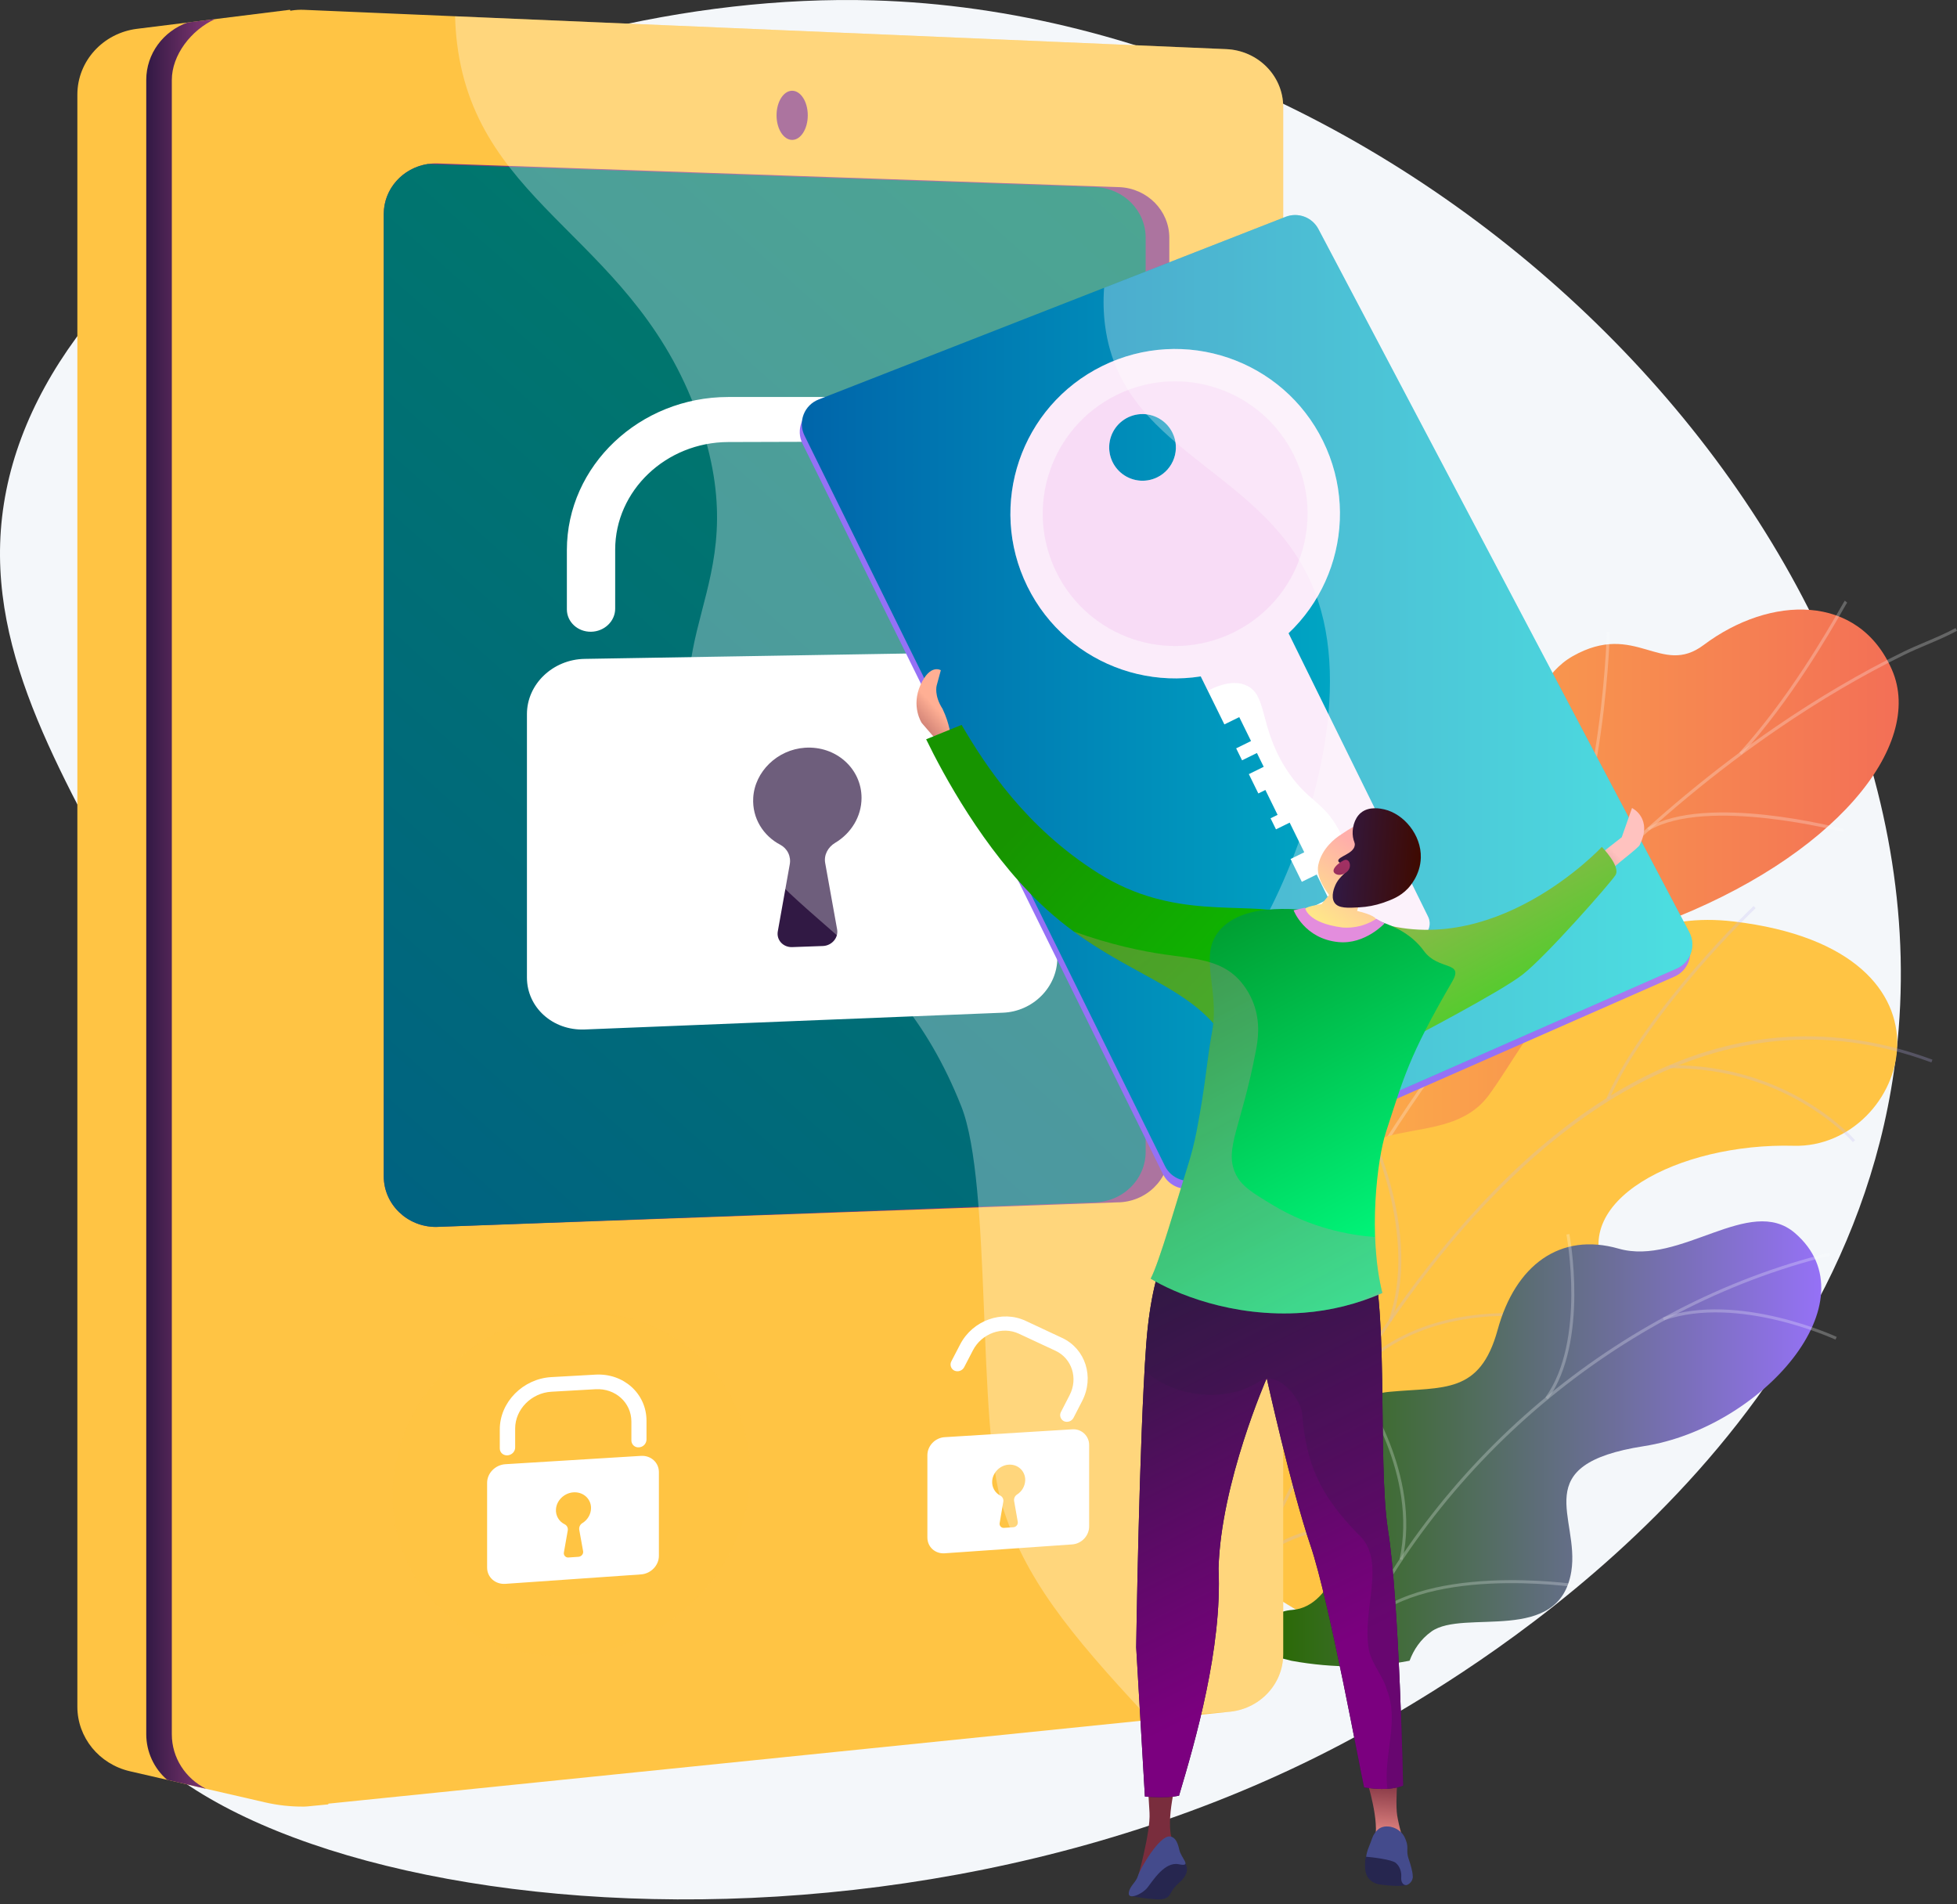 <svg width="258" height="251" viewBox="0 0 258 251" fill="none" xmlns="http://www.w3.org/2000/svg">
<rect x="0" y="0" width="258" height="251" fill="#333333" stroke="none"/>
<path d="M115.144 0.05C66.513 -1.347 8.393 26.962 0.83 64.629C-6.768 102.464 40.592 130.085 29.049 180.135C23.374 204.739 9.281 209.543 13.27 221.855C22.764 251.164 116.145 265.769 183.087 226.443C194.182 219.927 243.973 190.675 249.999 138.794C257.796 71.632 188.107 2.146 115.144 0.05Z" fill="#F4F7FA"/>
<path d="M177.741 183.822C178.955 190.129 175.05 195.167 171.706 198.379C171.133 198.24 170.762 198.316 170.149 198.313C164.622 198.285 162.337 197.033 156.942 196.099C155.779 195.898 152.605 194.207 151.354 193.425L149.046 191.928C149.046 191.928 147.986 177.055 155.973 175.006C163.961 172.956 164.669 158.593 165.937 150.979C169.376 130.323 190.825 137.606 197.367 111.411C199.108 104.444 200.095 90.576 207.354 86.487C215.625 81.827 218.971 89.246 224.593 85.028C233.379 78.436 245.039 78.184 249.433 88.308C253.77 98.3 241.805 113.07 219.055 121.677C203.435 129.701 202.398 133.007 201.375 141.432C200.659 147.334 202.413 163.609 193.155 167.633C183.897 171.657 176.354 176.608 177.741 183.822Z" fill="url(#paint0_linear)"/>
<g style="mix-blend-mode:soft-light" opacity="0.5">
<g style="mix-blend-mode:soft-light" opacity="0.5">
<path d="M159.648 196.996L159.273 196.852C160.134 194.616 161.03 192.381 161.935 190.192C168.639 173.999 176.614 159.019 185.637 145.667C193.283 134.352 201.786 124.046 210.911 115.033C218.248 107.79 226.032 101.331 234.031 95.848C239.657 91.995 245.334 88.659 250.906 85.932C251.877 85.457 252.897 85.025 253.883 84.607C255.196 84.051 256.554 83.475 257.808 82.792L258 83.15C256.73 83.842 255.362 84.421 254.039 84.981C253.055 85.397 252.044 85.827 251.087 86.297C245.533 89.015 239.872 92.342 234.266 96.185C226.283 101.653 218.523 108.092 211.202 115.321C202.095 124.315 193.609 134.601 185.978 145.893C176.97 159.223 169.009 174.18 162.315 190.346C161.406 192.53 160.512 194.768 159.648 196.996Z" fill="#FCFDFE"/>
</g>
<g style="mix-blend-mode:soft-light" opacity="0.5">
<path d="M200.547 126.743L200.234 126.489C211.109 113.116 211.826 83.592 211.833 83.299L212.234 83.307C212.226 83.601 211.51 113.261 200.547 126.743Z" fill="#FCFDFE"/>
</g>
<g style="mix-blend-mode:soft-light" opacity="0.5">
<path d="M173.408 166.822L173.069 166.607C179.395 156.653 201.812 153.327 202.038 153.294L202.095 153.692C201.871 153.725 179.636 157.024 173.408 166.822Z" fill="#FCFDFE"/>
</g>
<g style="mix-blend-mode:soft-light" opacity="0.5">
<path d="M170.307 172.779L169.935 172.627C172.85 165.502 173.016 154.229 170.403 140.882C170.271 140.212 170.271 140.212 170.299 140.141L170.673 140.288L170.486 140.214H170.686C170.686 140.26 170.739 140.514 170.797 140.807C173.425 154.229 173.251 165.582 170.307 172.779Z" fill="#FCFDFE"/>
</g>
<g style="mix-blend-mode:soft-light" opacity="0.5">
<path d="M161.277 192.946L160.964 192.693C166.287 186.092 178.869 186.091 178.995 186.092V186.494C178.869 186.493 166.478 186.496 161.277 192.946Z" fill="#FCFDFE"/>
</g>
<g style="mix-blend-mode:soft-light" opacity="0.5">
<path d="M159.052 196.881C159.192 190.046 157.373 182.946 153.492 175.178L153.85 175C157.761 182.828 159.593 189.988 159.452 196.89L159.052 196.881Z" fill="#FCFDFE"/>
</g>
<g style="mix-blend-mode:soft-light" opacity="0.5">
<path d="M229.598 99.488L229.301 99.219C235.758 92.118 240.903 83.162 242.592 80.22C243.001 79.505 243.146 79.258 243.212 79.179L243.52 79.437C243.47 79.498 243.237 79.904 242.941 80.42C241.246 83.372 236.088 92.356 229.598 99.488Z" fill="#FCFDFE"/>
</g>
<g style="mix-blend-mode:soft-light" opacity="0.5">
<path d="M217.385 109.477L217.181 109.132C224.932 104.553 242.358 109.091 243.096 109.287L242.993 109.675C242.813 109.631 224.992 104.981 217.385 109.477Z" fill="#FCFDFE"/>
</g>
</g>
<path d="M157.792 204.225L173.664 213.897C173.664 213.897 181.616 207.579 181.229 199.465C180.44 182.911 195.001 183.375 201.13 182.654C210.372 181.572 216.986 176.931 211.963 168.243C206.281 158.414 221.319 150.633 236.497 151.035C251.35 151.429 260.621 125.269 228.552 121.466C209.405 119.196 202.069 136.489 196.29 144.344C190.511 152.199 177.75 145.365 175.794 158.069C174.125 168.921 177.13 179.408 168.271 182.17C159.411 184.932 154.803 191.273 157.792 204.225Z" fill="url(#paint1_linear)"/>
<g style="mix-blend-mode:soft-light" opacity="0.5">
<g style="mix-blend-mode:soft-light" opacity="0.5">
<path d="M163.764 209.884L164.13 210.024C164.219 209.797 173.012 187.116 188.514 167.26C202.797 148.966 225.86 129.397 254.625 140.051L254.762 139.683C241.956 134.944 229.198 135.689 216.84 141.907C206.969 146.875 197.335 155.326 188.2 167.025C172.663 186.927 163.85 209.656 163.764 209.884Z" fill="#BEB8F2"/>
</g>
<g style="mix-blend-mode:soft-light" opacity="0.5">
<path d="M211.788 144.729L212.146 144.89C217.514 132.988 231.316 119.843 231.455 119.712L231.186 119.427C231.046 119.557 217.189 132.758 211.788 144.729Z" fill="#BEB8F2"/>
</g>
<g style="mix-blend-mode:soft-light" opacity="0.5">
<path d="M220.136 140.811C235.704 140.659 244.186 150.451 244.27 150.551L244.57 150.297C244.481 150.197 235.891 140.265 220.133 140.418L220.136 140.811Z" fill="#BEB8F2"/>
</g>
<g style="mix-blend-mode:soft-light" opacity="0.5">
<path d="M179.088 180.793C192.466 167.285 216.318 176.501 216.542 176.613L216.736 176.273C216.526 176.145 192.306 166.889 178.809 180.518L179.088 180.793Z" fill="#BEB8F2"/>
</g>
<g style="mix-blend-mode:soft-light" opacity="0.5">
<path d="M183.065 174.039L183.435 174.171C187.508 162.746 180.759 149.065 180.691 148.928L180.34 149.107C180.408 149.239 187.083 162.774 183.065 174.039Z" fill="#BEB8F2"/>
</g>
<g style="mix-blend-mode:soft-light" opacity="0.5">
<path d="M165.593 206.485C169.825 200.633 181.573 201.12 181.692 201.12L181.709 200.728C181.219 200.705 169.631 200.229 165.274 206.254L165.593 206.485Z" fill="#BEB8F2"/>
</g>
<g style="mix-blend-mode:soft-light" opacity="0.5">
<path d="M167.603 201.086L167.968 201.231C170.078 195.926 166.075 186.145 164.76 182.931C164.575 182.477 164.414 182.085 164.402 182.009L164.016 182.08C164.035 182.186 164.141 182.447 164.399 183.08C165.7 186.258 169.655 195.928 167.603 201.086Z" fill="#BEB8F2"/>
</g>
</g>
<path d="M185.832 218.912L185.602 218.956C181.066 219.818 175.956 219.959 170.248 218.92L166.953 218.078C166.604 215.248 166.779 212.495 170.373 212.216C175.954 211.783 178.076 202.597 177.345 199.027C176.44 194.608 174.544 184.272 183.161 183.468C190.334 182.798 195.101 183.831 197.441 175.293C199.782 166.755 205.673 162.386 213.397 164.595C221.529 166.92 230.671 157.408 236.635 162.538C247.026 171.481 232.234 188.214 216.717 190.631C201.2 193.048 208.298 199.984 207.154 207.137C205.591 216.904 192.981 212.018 188.711 215.064C187.264 216.101 186.369 217.474 185.832 218.912Z" fill="url(#paint2_linear)"/>
<g style="mix-blend-mode:soft-light" opacity="0.5">
<g style="mix-blend-mode:soft-light" opacity="0.5">
<path d="M177.244 219.595L176.879 219.435C188.637 192.787 213.278 171.978 241.183 165.122L241.279 165.508C213.491 172.336 188.954 193.062 177.244 219.595Z" fill="#FCFDFE"/>
</g>
<g style="mix-blend-mode:soft-light" opacity="0.5">
<path d="M184.9 205.617L184.51 205.527C186.971 194.35 179.315 183.53 179.238 183.423L179.561 183.191C179.64 183.304 187.399 194.264 184.9 205.617Z" fill="#FCFDFE"/>
</g>
<g style="mix-blend-mode:soft-light" opacity="0.5">
<path d="M179.541 214.753L179.238 214.493C186.818 205.704 207.73 208.824 207.941 208.859L207.88 209.253C207.671 209.217 186.976 206.131 179.541 214.753Z" fill="#FCFDFE"/>
</g>
<g style="mix-blend-mode:soft-light" opacity="0.5">
<path d="M204.056 184.445L203.733 184.212C209.129 176.752 206.537 162.878 206.507 162.738L206.898 162.663C206.928 162.803 209.552 176.848 204.056 184.445Z" fill="#FCFDFE"/>
</g>
<g style="mix-blend-mode:soft-light" opacity="0.5">
<path d="M219.362 174.05L219.231 173.674C229.144 170.23 242.015 176.168 242.144 176.229L241.975 176.587C241.848 176.529 229.121 170.661 219.362 174.05Z" fill="#FCFDFE"/>
</g>
</g>
<path d="M10.199 12.47V224.978C10.199 229.029 13.069 232.549 17.134 233.486L34.934 237.583C36.628 237.973 38.363 238.161 40.102 238.143C40.239 238.143 40.371 238.133 40.511 238.119L43.275 237.851L59.982 59.276L38.23 1.287L18.073 3.797C13.57 4.356 10.199 8.071 10.199 12.47Z" fill="url(#paint3_linear)"/>
<path d="M31.874 8.904V230.464C31.874 234.888 35.748 238.381 40.299 238.06L161.882 225.66C165.988 225.371 169.169 222.057 169.169 218.059V14.085C169.169 10.009 165.859 6.655 161.654 6.476L40.075 1.295C35.609 1.104 31.874 4.567 31.874 8.904Z" fill="url(#paint4_linear)"/>
<path d="M22.653 228.621V10.537C22.653 7.269 25.195 3.952 28.352 2.516L24.74 2.963C21.519 4.107 19.282 7.091 19.282 10.534V228.621C19.286 229.758 19.533 230.881 20.008 231.915C20.482 232.948 21.172 233.868 22.033 234.612L27.161 235.793C24.446 234.435 22.653 231.697 22.653 228.621Z" fill="url(#paint5_linear)"/>
<path d="M50.592 28.214V155.058C50.592 158.745 53.674 161.733 57.477 161.733L147.266 158.494C151.068 158.494 154.155 155.505 154.155 151.818V31.338C154.155 27.772 151.264 24.836 147.591 24.67L57.8 21.546C53.873 21.373 50.592 24.406 50.592 28.214Z" fill="url(#paint6_linear)"/>
<path d="M151.038 151.821V31.338C151.038 27.772 148.147 24.835 144.473 24.67L56.386 21.623C53.117 22.127 50.592 24.873 50.592 28.214V155.058C50.592 158.745 53.674 161.733 57.477 161.733L144.153 158.494C147.956 158.497 151.038 155.505 151.038 151.821Z" fill="url(#paint7_linear)"/>
<path d="M106.492 15.203C106.492 16.991 105.568 18.442 104.434 18.442C103.299 18.442 102.376 16.991 102.376 15.203C102.376 13.414 103.299 11.963 104.434 11.963C105.568 11.963 106.492 13.414 106.492 15.203Z" fill="url(#paint8_linear)"/>
<g style="mix-blend-mode:soft-light">
<g style="mix-blend-mode:soft-light">
<path d="M132.232 85.935L77.081 86.852C72.883 86.922 69.468 90.184 69.468 94.138V128.851C69.468 132.805 72.883 135.874 77.081 135.705L132.232 133.492C136.194 133.333 139.39 130.106 139.39 126.284V92.736C139.397 88.914 136.194 85.869 132.232 85.935Z" fill="white"/>
</g>
<g style="mix-blend-mode:soft-light">
<path d="M131.434 82.476C129.764 82.501 128.407 81.213 128.407 79.598V71.998C128.407 64.376 121.957 58.194 113.971 58.217L96.004 58.269C87.814 58.292 81.102 64.657 81.102 72.456V80.236C81.102 81.888 79.679 83.249 77.922 83.276C76.165 83.304 74.733 81.981 74.733 80.325V72.522C74.733 61.389 84.33 52.332 96.004 52.332H113.971C125.315 52.332 134.452 61.128 134.452 71.941V79.516C134.452 81.127 133.102 82.452 131.434 82.476Z" fill="white"/>
</g>
<path style="mix-blend-mode:soft-light" d="M113.58 105.174C113.58 101.316 110.21 98.288 106.114 98.566C102.491 98.811 99.493 101.71 99.301 105.172C99.149 107.855 100.626 110.18 102.871 111.355C103.328 111.597 103.696 111.98 103.92 112.447C104.144 112.913 104.212 113.439 104.115 113.948L102.54 122.776C102.339 123.901 103.244 124.889 104.435 124.846L108.481 124.702C109.665 124.66 110.563 123.611 110.36 122.505L108.787 113.755C108.6 112.711 109.145 111.675 110.1 111.102C112.186 109.861 113.58 107.654 113.58 105.174Z" fill="url(#paint9_linear)"/>
</g>
<path style="mix-blend-mode:multiply" opacity="0.3" d="M98.899 194.142C98.899 206.473 88.541 217.244 75.608 218.211C62.5 219.194 51.744 209.752 51.744 197.118C51.744 184.484 62.5 173.69 75.608 173.014C88.541 172.348 98.899 181.811 98.899 194.142Z" fill="url(#paint10_linear)"/>
<g style="mix-blend-mode:soft-light">
<g style="mix-blend-mode:soft-light">
<path d="M84.236 190.786C84.11 190.798 83.983 190.784 83.863 190.744C83.743 190.705 83.633 190.641 83.539 190.556C83.446 190.472 83.371 190.368 83.319 190.253C83.267 190.138 83.24 190.014 83.239 189.887V187.394C83.239 184.891 81.122 182.978 78.514 183.125L72.693 183.456C70.062 183.606 67.916 185.781 67.916 188.3V190.813C67.916 191.35 67.463 191.808 66.902 191.842C66.342 191.876 65.889 191.47 65.889 190.935V188.42C65.889 184.828 68.947 181.736 72.693 181.527L78.514 181.202C82.224 180.995 85.231 183.721 85.231 187.276V189.768C85.223 190.031 85.116 190.282 84.932 190.471C84.748 190.659 84.499 190.772 84.236 190.786Z" fill="white"/>
</g>
<g style="mix-blend-mode:soft-light">
<path d="M84.498 191.911L66.635 193.009C65.3 193.091 64.219 194.19 64.219 195.464V206.641C64.219 207.915 65.301 208.877 66.635 208.779L84.498 207.536C85.806 207.447 86.865 206.352 86.865 205.093V194.045C86.865 192.786 85.806 191.831 84.498 191.911ZM76.79 200.764C76.639 200.852 76.518 200.982 76.442 201.139C76.367 201.296 76.339 201.471 76.364 201.644L76.874 204.479C76.939 204.837 76.647 205.19 76.263 205.216L74.952 205.305C74.865 205.315 74.778 205.304 74.696 205.274C74.615 205.243 74.541 205.195 74.482 205.131C74.422 205.068 74.379 204.991 74.354 204.908C74.329 204.824 74.324 204.737 74.339 204.651L74.848 201.76C74.881 201.597 74.86 201.427 74.787 201.277C74.715 201.127 74.595 201.005 74.446 200.93C74.08 200.755 73.774 200.473 73.569 200.123C73.363 199.772 73.267 199.368 73.294 198.963C73.356 197.835 74.324 196.854 75.496 196.727C76.823 196.582 77.919 197.527 77.919 198.784C77.919 199.6 77.466 200.337 76.79 200.768V200.764Z" fill="white"/>
</g>
</g>
<path style="mix-blend-mode:multiply" d="M154.926 190.607C154.926 202.577 145.165 213.012 132.983 213.922C120.636 214.845 110.517 205.666 110.517 193.409C110.517 181.152 120.64 170.696 132.983 170.061C145.165 169.433 154.926 178.636 154.926 190.607Z" fill="url(#paint11_linear)"/>
<g style="mix-blend-mode:soft-light">
<g style="mix-blend-mode:soft-light">
<path d="M140.269 187.345C140.16 187.292 140.063 187.217 139.984 187.126C139.904 187.034 139.845 186.927 139.808 186.812C139.771 186.697 139.758 186.575 139.77 186.454C139.782 186.334 139.818 186.217 139.876 186.111L141.014 183.902C142.154 181.689 141.322 179.073 139.156 178.06L134.324 175.807C132.142 174.789 129.424 175.767 128.269 177.991L127.116 180.212C127 180.438 126.803 180.612 126.564 180.698C126.325 180.785 126.062 180.777 125.828 180.677C125.717 180.624 125.618 180.55 125.537 180.458C125.457 180.365 125.396 180.258 125.358 180.141C125.321 180.024 125.308 179.901 125.32 179.779C125.332 179.657 125.369 179.539 125.429 179.432L126.585 177.211C128.231 174.044 132.102 172.656 135.206 174.108L140.031 176.364C143.108 177.803 144.29 181.525 142.67 184.671L141.535 186.878C141.423 187.102 141.23 187.276 140.995 187.362C140.759 187.449 140.5 187.443 140.269 187.345Z" fill="white"/>
</g>
<g style="mix-blend-mode:soft-light">
<path d="M141.357 188.411L124.536 189.446C123.283 189.524 122.261 190.588 122.261 191.824V202.674C122.261 203.91 123.28 204.841 124.536 204.753L141.357 203.583C142.589 203.493 143.586 202.437 143.586 201.216V190.485C143.589 190.199 143.531 189.915 143.418 189.652C143.305 189.389 143.138 189.153 142.928 188.958C142.718 188.763 142.47 188.613 142.2 188.519C141.929 188.425 141.642 188.389 141.357 188.411ZM134.096 196.996C133.953 197.083 133.839 197.211 133.768 197.362C133.696 197.514 133.671 197.683 133.694 197.849L134.176 200.602C134.188 200.688 134.183 200.774 134.16 200.858C134.138 200.941 134.098 201.018 134.044 201.086C133.99 201.153 133.922 201.208 133.846 201.248C133.769 201.288 133.686 201.312 133.599 201.318L132.365 201.402C132.282 201.409 132.198 201.397 132.121 201.367C132.043 201.337 131.974 201.289 131.918 201.228C131.862 201.166 131.821 201.092 131.799 201.012C131.776 200.932 131.773 200.848 131.789 200.766L132.268 197.962C132.299 197.805 132.279 197.642 132.211 197.497C132.143 197.352 132.03 197.233 131.889 197.157C131.54 196.98 131.251 196.704 131.058 196.365C130.865 196.025 130.777 195.636 130.803 195.246C130.863 194.152 131.773 193.201 132.877 193.079C134.13 192.941 135.16 193.86 135.16 195.082C135.154 195.464 135.054 195.839 134.868 196.173C134.683 196.506 134.418 196.789 134.096 196.996Z" fill="white"/>
</g>
</g>
<g style="mix-blend-mode:soft-light" opacity="0.3">
<path d="M161.658 6.477L59.997 2.147C60.026 3.323 60.107 4.518 60.257 5.731C62.988 27.776 84.203 31.298 92.369 55.853C99.85 78.356 84.802 83.699 93.654 103.49C101.948 122.033 117.437 122.422 126.729 145.833C130.805 156.105 128.748 187.83 132.186 198.652C135.128 207.912 140.639 214.993 151.347 226.402L161.881 225.66C165.988 225.372 169.169 222.057 169.169 218.06V14.086C169.169 10.009 165.859 6.656 161.658 6.477Z" fill="white"/>
</g>
<path d="M153.319 154.772L105.793 58.474C105.58 58.043 105.459 57.573 105.438 57.093C105.417 56.614 105.495 56.135 105.669 55.687C105.843 55.239 106.107 54.832 106.447 54.492C106.786 54.152 107.192 53.886 107.639 53.711L169.204 29.634C169.998 29.323 170.879 29.315 171.678 29.612C172.477 29.909 173.139 30.489 173.537 31.243L222.435 123.939C222.657 124.36 222.79 124.822 222.825 125.297C222.861 125.771 222.798 126.248 222.642 126.698C222.485 127.147 222.237 127.559 221.914 127.909C221.591 128.258 221.199 128.538 220.764 128.729L157.828 156.411C157.01 156.771 156.084 156.801 155.244 156.496C154.404 156.19 153.715 155.573 153.319 154.772Z" fill="url(#paint12_linear)"/>
<path d="M153.594 153.723L106.067 57.425C105.854 56.995 105.734 56.525 105.712 56.045C105.691 55.565 105.77 55.086 105.944 54.638C106.117 54.191 106.382 53.784 106.721 53.444C107.061 53.104 107.467 52.838 107.915 52.663L169.479 28.585C170.273 28.274 171.153 28.266 171.953 28.563C172.752 28.86 173.414 29.441 173.811 30.195L222.709 122.888C222.931 123.309 223.064 123.772 223.1 124.246C223.136 124.721 223.073 125.198 222.916 125.647C222.76 126.097 222.512 126.509 222.189 126.859C221.866 127.208 221.474 127.488 221.038 127.679L158.103 155.361C157.285 155.721 156.36 155.752 155.52 155.447C154.68 155.141 153.99 154.524 153.594 153.723Z" fill="url(#paint13_linear)"/>
<path d="M152.694 77.776L161.416 95.491L163.376 94.527L164.929 97.682L162.969 98.646L163.746 100.223L165.705 99.26L166.6 101.079L164.64 102.043L165.892 104.592L166.821 104.135L168.431 107.411L167.504 107.867L168.219 109.324L170.022 108.437L171.947 112.345L170.143 113.232L171.625 116.24L173.585 115.276L175.168 118.495L173.216 119.455L175.06 123.199C175.277 123.64 175.648 123.987 176.104 124.175L183.48 127.209C183.925 127.392 184.42 127.411 184.878 127.261C185.335 127.112 185.724 126.804 185.975 126.394L188.181 122.782C188.359 122.491 188.46 122.161 188.476 121.821C188.491 121.481 188.421 121.142 188.271 120.837L166.059 75.726L152.694 77.776Z" fill="white"/>
<path d="M145.338 48.236C134.576 53.529 130.145 66.538 135.44 77.298C140.735 88.058 153.752 92.483 164.518 87.191C175.284 81.899 179.711 68.889 174.416 58.129C169.121 47.369 156.1 42.944 145.338 48.236ZM152.567 62.918C151.786 63.302 150.909 63.446 150.047 63.332C149.185 63.218 148.376 62.85 147.723 62.277C147.069 61.703 146.601 60.949 146.376 60.109C146.152 59.269 146.182 58.381 146.462 57.559C146.742 56.736 147.26 56.014 147.951 55.486C148.641 54.957 149.473 54.645 150.341 54.589C151.209 54.533 152.074 54.735 152.827 55.171C153.58 55.606 154.187 56.255 154.571 57.034C154.826 57.552 154.976 58.115 155.014 58.691C155.051 59.267 154.974 59.845 154.788 60.391C154.602 60.938 154.31 61.442 153.929 61.876C153.548 62.309 153.085 62.664 152.567 62.918Z" fill="white"/>
<path opacity="0.17" d="M174.412 58.125C169.116 47.369 156.1 42.94 145.338 48.232C134.576 53.524 130.145 66.534 135.44 77.294C139.744 86.035 149.149 90.597 158.298 89.154L159.233 91.053C161.666 89.796 163.224 89.891 164.25 90.325C167.133 91.561 165.943 95.578 169.445 101.185C172.383 105.889 174.738 105.493 176.891 110.183C178.398 113.464 177.911 115.11 178.656 118.052C179.318 120.667 180.85 123.909 184.486 127.335C184.79 127.3 185.081 127.196 185.339 127.031C185.596 126.867 185.813 126.646 185.973 126.386L188.179 122.774C188.356 122.483 188.458 122.153 188.473 121.813C188.489 121.473 188.418 121.134 188.268 120.829L169.87 83.46C176.593 77.101 178.716 66.87 174.412 58.125ZM148.683 55.031C149.464 54.647 150.341 54.503 151.203 54.617C152.065 54.731 152.874 55.099 153.527 55.672C154.181 56.246 154.649 57.001 154.874 57.84C155.098 58.68 155.068 59.568 154.788 60.391C154.508 61.214 153.99 61.935 153.299 62.463C152.609 62.992 151.777 63.304 150.909 63.36C150.041 63.416 149.176 63.214 148.423 62.779C147.67 62.343 147.063 61.695 146.679 60.915C146.165 59.869 146.087 58.661 146.462 57.558C146.838 56.455 147.637 55.546 148.683 55.031Z" fill="url(#paint14_linear)"/>
<path opacity="0.17" d="M147.219 52.058C138.57 56.311 135.008 66.767 139.263 75.412C143.519 84.058 153.98 87.617 162.632 83.363C171.284 79.109 174.843 68.654 170.587 60.009C166.33 51.363 155.868 47.804 147.219 52.058ZM152.566 62.917C151.786 63.301 150.909 63.445 150.047 63.331C149.185 63.217 148.376 62.849 147.722 62.276C147.069 61.702 146.6 60.948 146.376 60.108C146.151 59.268 146.181 58.38 146.462 57.558C146.742 56.735 147.26 56.013 147.951 55.485C148.641 54.956 149.473 54.644 150.341 54.588C151.209 54.532 152.074 54.734 152.827 55.17C153.579 55.605 154.186 56.254 154.57 57.033C154.825 57.551 154.976 58.114 155.013 58.69C155.051 59.266 154.974 59.844 154.788 60.39C154.602 60.937 154.31 61.441 153.928 61.875C153.547 62.308 153.084 62.663 152.566 62.917Z" fill="url(#paint15_linear)"/>
<g style="mix-blend-mode:soft-light" opacity="0.3">
<path d="M222.71 122.891L173.812 30.197C173.414 29.443 172.752 28.862 171.953 28.565C171.154 28.268 170.273 28.276 169.48 28.587L145.56 37.94C145.431 39.617 145.476 41.303 145.695 42.972C148.065 60.8 169.006 61.964 174.162 80.505C177.906 93.966 171.936 111.569 166.671 121.316C163.854 126.531 160.999 129.94 160.236 136.273C159.49 142.46 161.131 148.185 163.486 152.995L221.038 127.68C221.474 127.488 221.866 127.209 222.189 126.859C222.512 126.51 222.759 126.098 222.916 125.649C223.073 125.2 223.136 124.723 223.1 124.248C223.065 123.774 222.932 123.312 222.71 122.891Z" fill="white"/>
</g>
<path d="M123.486 97.579L121.518 95.301C121.518 95.301 120.078 93.128 121.353 90.288C122.629 87.448 124.033 88.349 124.033 88.349L123.484 90.376C123.484 90.376 123.121 91.682 124.259 93.433C125.243 95.506 125.327 97.046 125.327 97.046L123.486 97.579Z" fill="url(#paint16_linear)"/>
<path d="M211.254 112.356L213.802 110.365L215.154 106.509C215.154 106.509 217.988 107.874 216.123 111.469C215.014 112.632 212.378 114.305 211.182 116.04C209.987 117.775 211.254 112.356 211.254 112.356Z" fill="url(#paint17_linear)"/>
<path d="M185.776 137.014C185.776 137.014 197.754 130.785 200.727 128.471C203.826 126.057 212.215 116.515 212.967 115.371C213.718 114.226 211.177 111.638 211.177 111.638C211.177 111.638 196.637 127.28 180.279 121.141C182.49 127.305 185.776 137.014 185.776 137.014Z" fill="url(#paint18_linear)"/>
<path d="M180.232 234.815C180.232 234.815 181.944 240.253 181.217 242.555C183.476 242.677 184.957 242.498 184.957 242.498C184.957 242.498 184.227 240.022 184.139 238.814C184.018 237.184 184.228 234.577 184.228 234.577L180.232 234.815Z" fill="url(#paint19_linear)"/>
<path d="M156.16 245.463C156.374 245.753 156.488 246.103 156.486 246.463C156.476 246.686 156.419 246.904 156.318 247.104C155.891 248.021 155.318 248.103 154.637 249.058C154.222 249.642 154.279 249.831 153.922 250.082C153.446 250.413 152.903 250.393 152.433 250.363C151.304 250.29 150.181 250.144 149.071 249.924C149.897 249.009 150.773 248.083 151.698 247.148C152.104 246.738 152.509 246.339 152.912 245.95L155.185 245.365L156.16 245.463Z" fill="#26264F"/>
<path d="M155.109 234.571C155.109 234.571 153.354 241.087 154.831 243.057C156.068 245.008 154.128 243.538 154.128 243.538L151.539 245.481L149.894 247.895C149.894 247.895 151.714 241.526 151.545 238.932C151.376 236.339 151.324 234.595 151.324 234.595L155.109 234.571Z" fill="url(#paint20_linear)"/>
<path d="M169.84 120.328C163.748 118.834 154.684 121.305 144.872 115.156C135.217 109.106 129.859 100.83 126.771 95.554L122.098 97.451C124.326 102.044 129.645 111.925 137.129 119.083C146.551 128.093 156.331 129.299 161.179 136.448C163.877 134.143 172.813 121.058 169.84 120.328Z" fill="url(#paint21_linear)"/>
<path d="M155.661 161.929C155.661 161.929 152.032 164.723 151.108 177.258C150.184 189.794 149.789 217.134 149.789 217.134L150.937 236.813C150.937 236.813 153.605 237.106 155.437 236.701C157.591 229.476 161.135 217.25 160.646 206.77C160.941 195.449 166.999 181.671 166.999 181.671C166.999 181.671 170.243 196.314 172.761 203.701C175.279 211.088 179.424 233.957 179.843 235.609C183.383 236.194 184.975 235.365 184.975 235.365C184.975 235.365 184.47 211.042 182.994 201.755C181.517 192.467 183.32 170.448 180.199 163.917C172.37 160.099 155.661 161.929 155.661 161.929Z" fill="url(#paint22_linear)"/>
<path d="M155.661 161.929C155.661 161.929 152.032 164.723 151.108 177.258C150.184 189.794 149.789 217.134 149.789 217.134L150.937 236.813C150.937 236.813 153.605 237.106 155.437 236.701C157.591 229.476 161.135 217.25 160.646 206.77C160.941 195.449 166.999 181.671 166.999 181.671C166.999 181.671 170.243 196.314 172.761 203.701C175.279 211.088 179.424 233.957 179.843 235.609C183.383 236.194 184.975 235.365 184.975 235.365C184.975 235.365 184.47 211.042 182.994 201.755C181.517 192.467 183.32 170.448 180.199 163.917C172.371 160.099 155.661 161.929 155.661 161.929Z" fill="url(#paint23_linear)"/>
<path style="mix-blend-mode:multiply" opacity="0.25" d="M171.655 186.202C172.208 193.177 174.057 197.046 179.013 202.208C183.025 205.704 179.331 212.366 180.534 217.788C180.947 219.418 182.423 221.127 182.836 222.758C184.52 226.852 182.319 231.546 182.907 235.791C184.314 235.702 184.975 235.361 184.975 235.361C184.975 235.361 184.471 211.038 182.994 201.751C181.518 192.464 183.321 170.445 180.199 163.913C172.374 160.096 155.664 161.926 155.664 161.926C155.664 161.926 152.035 164.719 151.111 177.255C151.036 178.273 150.964 179.389 150.896 180.578C154.2 183.964 161.378 185.191 166.091 182.054C166.357 181.882 166.658 181.772 166.972 181.732C166.988 181.693 167 181.667 167 181.667C167 181.667 167.005 181.692 167.014 181.73C169.068 181.513 171.33 184.327 171.655 186.202Z" fill="url(#paint24_linear)"/>
<path d="M180.518 244.52C180.518 244.52 179.995 244.481 179.989 245.16C179.982 245.839 179.532 248.144 182.185 248.45C184.839 248.756 185.271 248.488 185.359 248.494C185.447 248.5 184.822 246.218 184.822 246.218L184.052 245.065L181.778 244.657L180.518 244.52Z" fill="#26264F"/>
<path d="M186.248 247.288C186.233 246.723 185.98 245.816 185.721 245.081C185.329 243.99 185.743 243.623 185.363 242.627C185.232 242.283 185.104 241.956 184.799 241.619C184.728 241.542 184.044 240.809 182.972 240.765C182.665 240.739 182.356 240.788 182.072 240.907C181.642 241.097 181.412 241.412 181.214 241.689C180.903 242.123 180.956 242.268 180.432 243.542C180.345 243.749 180.273 243.961 180.217 244.177C180.167 244.367 180.129 244.559 180.104 244.752C180.802 244.804 183.477 245.11 184.014 245.567C184.551 246.024 184.784 246.741 184.73 247.439C184.676 248.138 185.004 248.49 185.356 248.494C185.672 248.497 186.334 247.967 186.248 247.288Z" fill="#444B8C"/>
<path d="M154.214 242.078C154.813 242.131 155.217 242.64 155.467 243.814C155.716 244.988 157.231 246.122 155.391 245.742C153.552 245.362 152.008 247.894 151.276 248.817C150.543 249.741 148.696 250.473 148.811 249.526C148.925 248.58 149.743 248.193 150.037 247.237C150.33 246.281 152.848 241.956 154.214 242.078Z" fill="#444B8C"/>
<path d="M175.885 120.374C172.883 120.063 165.291 118.664 161.446 121.977C157.516 125.364 160.899 130.025 159.795 136.005C159.046 140.057 159.029 142.478 157.761 149.1C157.452 150.68 157.052 152.24 156.563 153.773C155.221 158.052 152.81 166.484 151.696 168.552C154.649 170.35 162.333 173.747 171.844 173.041C175.432 172.77 178.948 171.893 182.244 170.448C180.347 162.881 181.549 152.796 182.722 149.219C185.036 142.155 185.647 139.362 191.453 129.389C193.054 126.639 189.634 127.994 187.705 125.335C184.745 121.256 178.913 120.686 175.885 120.374Z" fill="url(#paint25_linear)"/>
<path style="mix-blend-mode:multiply" opacity="0.25" d="M165.561 138.549C165.812 137.232 166.241 134.822 165.23 132.19C164.792 131.055 164.145 130.012 163.322 129.116C160.834 126.471 157.38 126.38 153.471 125.807C150.608 125.39 146.529 124.572 141.557 122.787C148.756 128.074 155.678 130.053 159.954 134.879C159.917 135.249 159.864 135.624 159.795 136.005C159.047 140.057 159.03 142.477 157.761 149.1C157.453 150.679 157.053 152.239 156.563 153.772C155.221 158.052 152.81 166.483 151.697 168.552C154.645 170.35 162.333 173.747 171.844 173.041C175.432 172.769 178.949 171.893 182.244 170.447C181.665 168.138 181.376 165.593 181.286 163.069C177.827 162.801 172.834 161.883 167.8 158.849C164.994 157.158 163.595 156.312 162.842 154.617C161.406 151.363 163.643 148.598 165.561 138.549Z" fill="url(#paint26_linear)"/>
<path d="M173.793 114.027C174.259 111.755 176.183 110.419 176.602 110.134C178.356 108.939 178.704 108.831 179.286 108.765L180.071 108.705C180.071 108.705 180.113 108.705 180.161 108.715C180.614 108.776 181.939 109.409 182.174 109.601C182.925 110.216 182.051 114.117 179.287 118.845C179.162 119.254 179.037 119.663 178.913 120.071C180.979 120.593 181.47 121.009 181.463 121.311C181.451 121.966 179.098 122.631 176.969 122.529C174.299 122.4 171.555 121.046 171.673 120.195C171.72 119.851 172.254 119.461 174.22 119.184L175.22 117.976C174.962 117.624 173.449 115.701 173.793 114.027Z" fill="url(#paint27_linear)"/>
<path d="M179.401 107.151C178.506 107.906 178.196 109.309 178.367 110.35C178.469 110.976 178.656 111.051 178.599 111.449C178.44 112.567 176.354 112.907 176.427 113.481C176.478 113.892 177.556 113.823 177.702 114.344C177.863 114.916 176.656 115.308 176.049 116.669C175.954 116.881 175.38 118.171 175.935 118.994C176.452 119.764 177.741 119.685 179.194 119.605C180.257 119.551 181.308 119.35 182.316 119.009C183.4 118.625 184.567 118.213 185.587 117.142C185.828 116.889 187.254 115.354 187.313 113.056C187.391 110.041 185.067 107.292 182.511 106.693C182.097 106.6 180.5 106.227 179.401 107.151Z" fill="url(#paint28_linear)"/>
<path d="M177.151 113.407C177.778 113.09 178.186 113.901 177.851 114.559C177.516 115.217 176.528 115.571 175.978 115.124C175.427 114.677 176.301 113.834 177.151 113.407Z" fill="url(#paint29_linear)"/>
<path d="M170.541 119.991L172.047 119.647C172.047 119.647 172.286 121.668 177.004 122.266C179.632 122.459 181.44 121.113 181.44 121.113L182.535 121.717C182.535 121.717 179.981 124.514 176.475 124.186C171.949 123.76 170.541 119.991 170.541 119.991Z" fill="url(#paint30_linear)"/>
<defs>
<linearGradient id="paint0_linear" x1="148.999" y1="139.363" x2="250.312" y2="139.363" gradientUnits="userSpaceOnUse">
<stop stop-color="#FFC444"/>
<stop offset="1" stop-color="#F36F56"/>
</linearGradient>
<linearGradient id="paint1_linear" x1="232622" y1="151002" x2="261868" y2="127736" gradientUnits="userSpaceOnUse">
<stop stop-color="#FFC444"/>
<stop offset="1" stop-color="#F36F56"/>
</linearGradient>
<linearGradient id="paint2_linear" x1="166.828" y1="190.326" x2="240.106" y2="190.326" gradientUnits="userSpaceOnUse">
<stop stop-color="#286A00"/>
<stop offset="1" stop-color="#9571F6"/>
</linearGradient>
<linearGradient id="paint3_linear" x1="5685.95" y1="317099" x2="33385.7" y2="317099" gradientUnits="userSpaceOnUse">
<stop stop-color="#FFC444"/>
<stop offset="1" stop-color="#F36F56"/>
</linearGradient>
<linearGradient id="paint4_linear" x1="48943.3" y1="316931" x2="259624" y2="316931" gradientUnits="userSpaceOnUse">
<stop stop-color="#FFC444"/>
<stop offset="1" stop-color="#F36F56"/>
</linearGradient>
<linearGradient id="paint5_linear" x1="19.281" y1="119.155" x2="28.352" y2="119.155" gradientUnits="userSpaceOnUse">
<stop stop-color="#311944"/>
<stop offset="1" stop-color="#893976"/>
</linearGradient>
<linearGradient id="paint6_linear" x1="169698" y1="132194" x2="98845.8" y2="138962" gradientUnits="userSpaceOnUse">
<stop stop-color="#311944"/>
<stop offset="1" stop-color="#893976"/>
</linearGradient>
<linearGradient id="paint7_linear" x1="34.35" y1="164.546" x2="153.602" y2="30.677" gradientUnits="userSpaceOnUse">
<stop stop-color="#006084"/>
<stop offset="1" stop-color="#007F64"/>
</linearGradient>
<linearGradient id="paint8_linear" x1="5052.12" y1="723.312" x2="4419.23" y2="1405.6" gradientUnits="userSpaceOnUse">
<stop stop-color="#311944"/>
<stop offset="1" stop-color="#893976"/>
</linearGradient>
<linearGradient id="paint9_linear" x1="15956.8" y1="32950.6" x2="18239" y2="32950.6" gradientUnits="userSpaceOnUse">
<stop stop-color="#311944"/>
<stop offset="1" stop-color="#893976"/>
</linearGradient>
<linearGradient id="paint10_linear" x1="27323.4" y1="99278.6" x2="52176.1" y2="99278.6" gradientUnits="userSpaceOnUse">
<stop stop-color="#FFC444"/>
<stop offset="1" stop-color="#F36F56"/>
</linearGradient>
<linearGradient id="paint11_linear" x1="54965.7" y1="94551.9" x2="77008.3" y2="94551.9" gradientUnits="userSpaceOnUse">
<stop stop-color="#FFC444"/>
<stop offset="1" stop-color="#F36F56"/>
</linearGradient>
<linearGradient id="paint12_linear" x1="196.84" y1="54.524" x2="156.945" y2="99.37" gradientUnits="userSpaceOnUse">
<stop stop-color="#E38DDD"/>
<stop offset="1" stop-color="#9571F6"/>
</linearGradient>
<linearGradient id="paint13_linear" x1="105.708" y1="92.001" x2="223.111" y2="92.001" gradientUnits="userSpaceOnUse">
<stop stop-color="#0065AA"/>
<stop offset="1" stop-color="#00D1D4"/>
</linearGradient>
<linearGradient id="paint14_linear" x1="82420.7" y1="78882.5" x2="116565" y2="78882.5" gradientUnits="userSpaceOnUse">
<stop stop-color="#E38DDD"/>
<stop offset="1" stop-color="#9571F6"/>
</linearGradient>
<linearGradient id="paint15_linear" x1="53786.1" y1="26474.6" x2="67413" y2="26474.6" gradientUnits="userSpaceOnUse">
<stop stop-color="#E38DDD"/>
<stop offset="1" stop-color="#9571F6"/>
</linearGradient>
<linearGradient id="paint16_linear" x1="123.409" y1="93.302" x2="117.143" y2="99.149" gradientUnits="userSpaceOnUse">
<stop stop-color="#FFAF94"/>
<stop offset="1" stop-color="#792D3D"/>
</linearGradient>
<linearGradient id="paint17_linear" x1="212.519" y1="111.92" x2="203.07" y2="120.734" gradientUnits="userSpaceOnUse">
<stop stop-color="#FFC2BF"/>
<stop offset="1" stop-color="#792D3D"/>
</linearGradient>
<linearGradient id="paint18_linear" x1="179.099" y1="87.439" x2="212.55" y2="150.502" gradientUnits="userSpaceOnUse">
<stop stop-color="#FF9085"/>
<stop offset="0.04" stop-color="#F49480"/>
<stop offset="1" stop-color="#00E902"/>
</linearGradient>
<linearGradient id="paint19_linear" x1="182.188" y1="243.888" x2="182.898" y2="234.271" gradientUnits="userSpaceOnUse">
<stop stop-color="#FF9D94"/>
<stop offset="1" stop-color="#792D3D"/>
</linearGradient>
<linearGradient id="paint20_linear" x1="11049.9" y1="35318.7" x2="11049.9" y2="33587" gradientUnits="userSpaceOnUse">
<stop stop-color="#FF9D94"/>
<stop offset="1" stop-color="#792D3D"/>
</linearGradient>
<linearGradient id="paint21_linear" x1="137.779" y1="105.072" x2="201.003" y2="163.802" gradientUnits="userSpaceOnUse">
<stop stop-color="#179400"/>
<stop offset="1" stop-color="#00E902"/>
</linearGradient>
<linearGradient id="paint22_linear" x1="57281.5" y1="164917" x2="72202.9" y2="166018" gradientUnits="userSpaceOnUse">
<stop stop-color="#311944"/>
<stop offset="1" stop-color="#893976"/>
</linearGradient>
<linearGradient id="paint23_linear" x1="150.408" y1="170.099" x2="174.335" y2="218.014" gradientUnits="userSpaceOnUse">
<stop stop-color="#311944"/>
<stop offset="1" stop-color="#7B007F"/>
</linearGradient>
<linearGradient id="paint24_linear" x1="61055.8" y1="133843" x2="84603.6" y2="154919" gradientUnits="userSpaceOnUse">
<stop stop-color="#311944"/>
<stop offset="1" stop-color="#893976"/>
</linearGradient>
<linearGradient id="paint25_linear" x1="144.834" y1="97.602" x2="184.488" y2="172.361" gradientUnits="userSpaceOnUse">
<stop stop-color="#006A06"/>
<stop offset="0.96" stop-color="#00FF82"/>
<stop offset="1" stop-color="#FB6FBB"/>
</linearGradient>
<linearGradient id="paint26_linear" x1="127.474" y1="91.981" x2="173.473" y2="178.699" gradientUnits="userSpaceOnUse">
<stop stop-color="#FF9085"/>
<stop offset="1" stop-color="#FB6FBB"/>
</linearGradient>
<linearGradient id="paint27_linear" x1="180.843" y1="112.882" x2="172.491" y2="124.408" gradientUnits="userSpaceOnUse">
<stop stop-color="#FFAEAA"/>
<stop offset="1" stop-color="#FFF87F"/>
</linearGradient>
<linearGradient id="paint28_linear" x1="176.069" y1="112.86" x2="187.264" y2="113.686" gradientUnits="userSpaceOnUse">
<stop stop-color="#311944"/>
<stop offset="1" stop-color="#3F0A00"/>
</linearGradient>
<linearGradient id="paint29_linear" x1="178.309" y1="111.037" x2="173.089" y2="123.783" gradientUnits="userSpaceOnUse">
<stop stop-color="#AB316D"/>
<stop offset="1" stop-color="#792D3D"/>
</linearGradient>
<linearGradient id="paint30_linear" x1="25541.9" y1="7319.77" x2="25656.3" y2="8021.95" gradientUnits="userSpaceOnUse">
<stop stop-color="#E38DDD"/>
<stop offset="1" stop-color="#9571F6"/>
</linearGradient>
</defs>
</svg>
